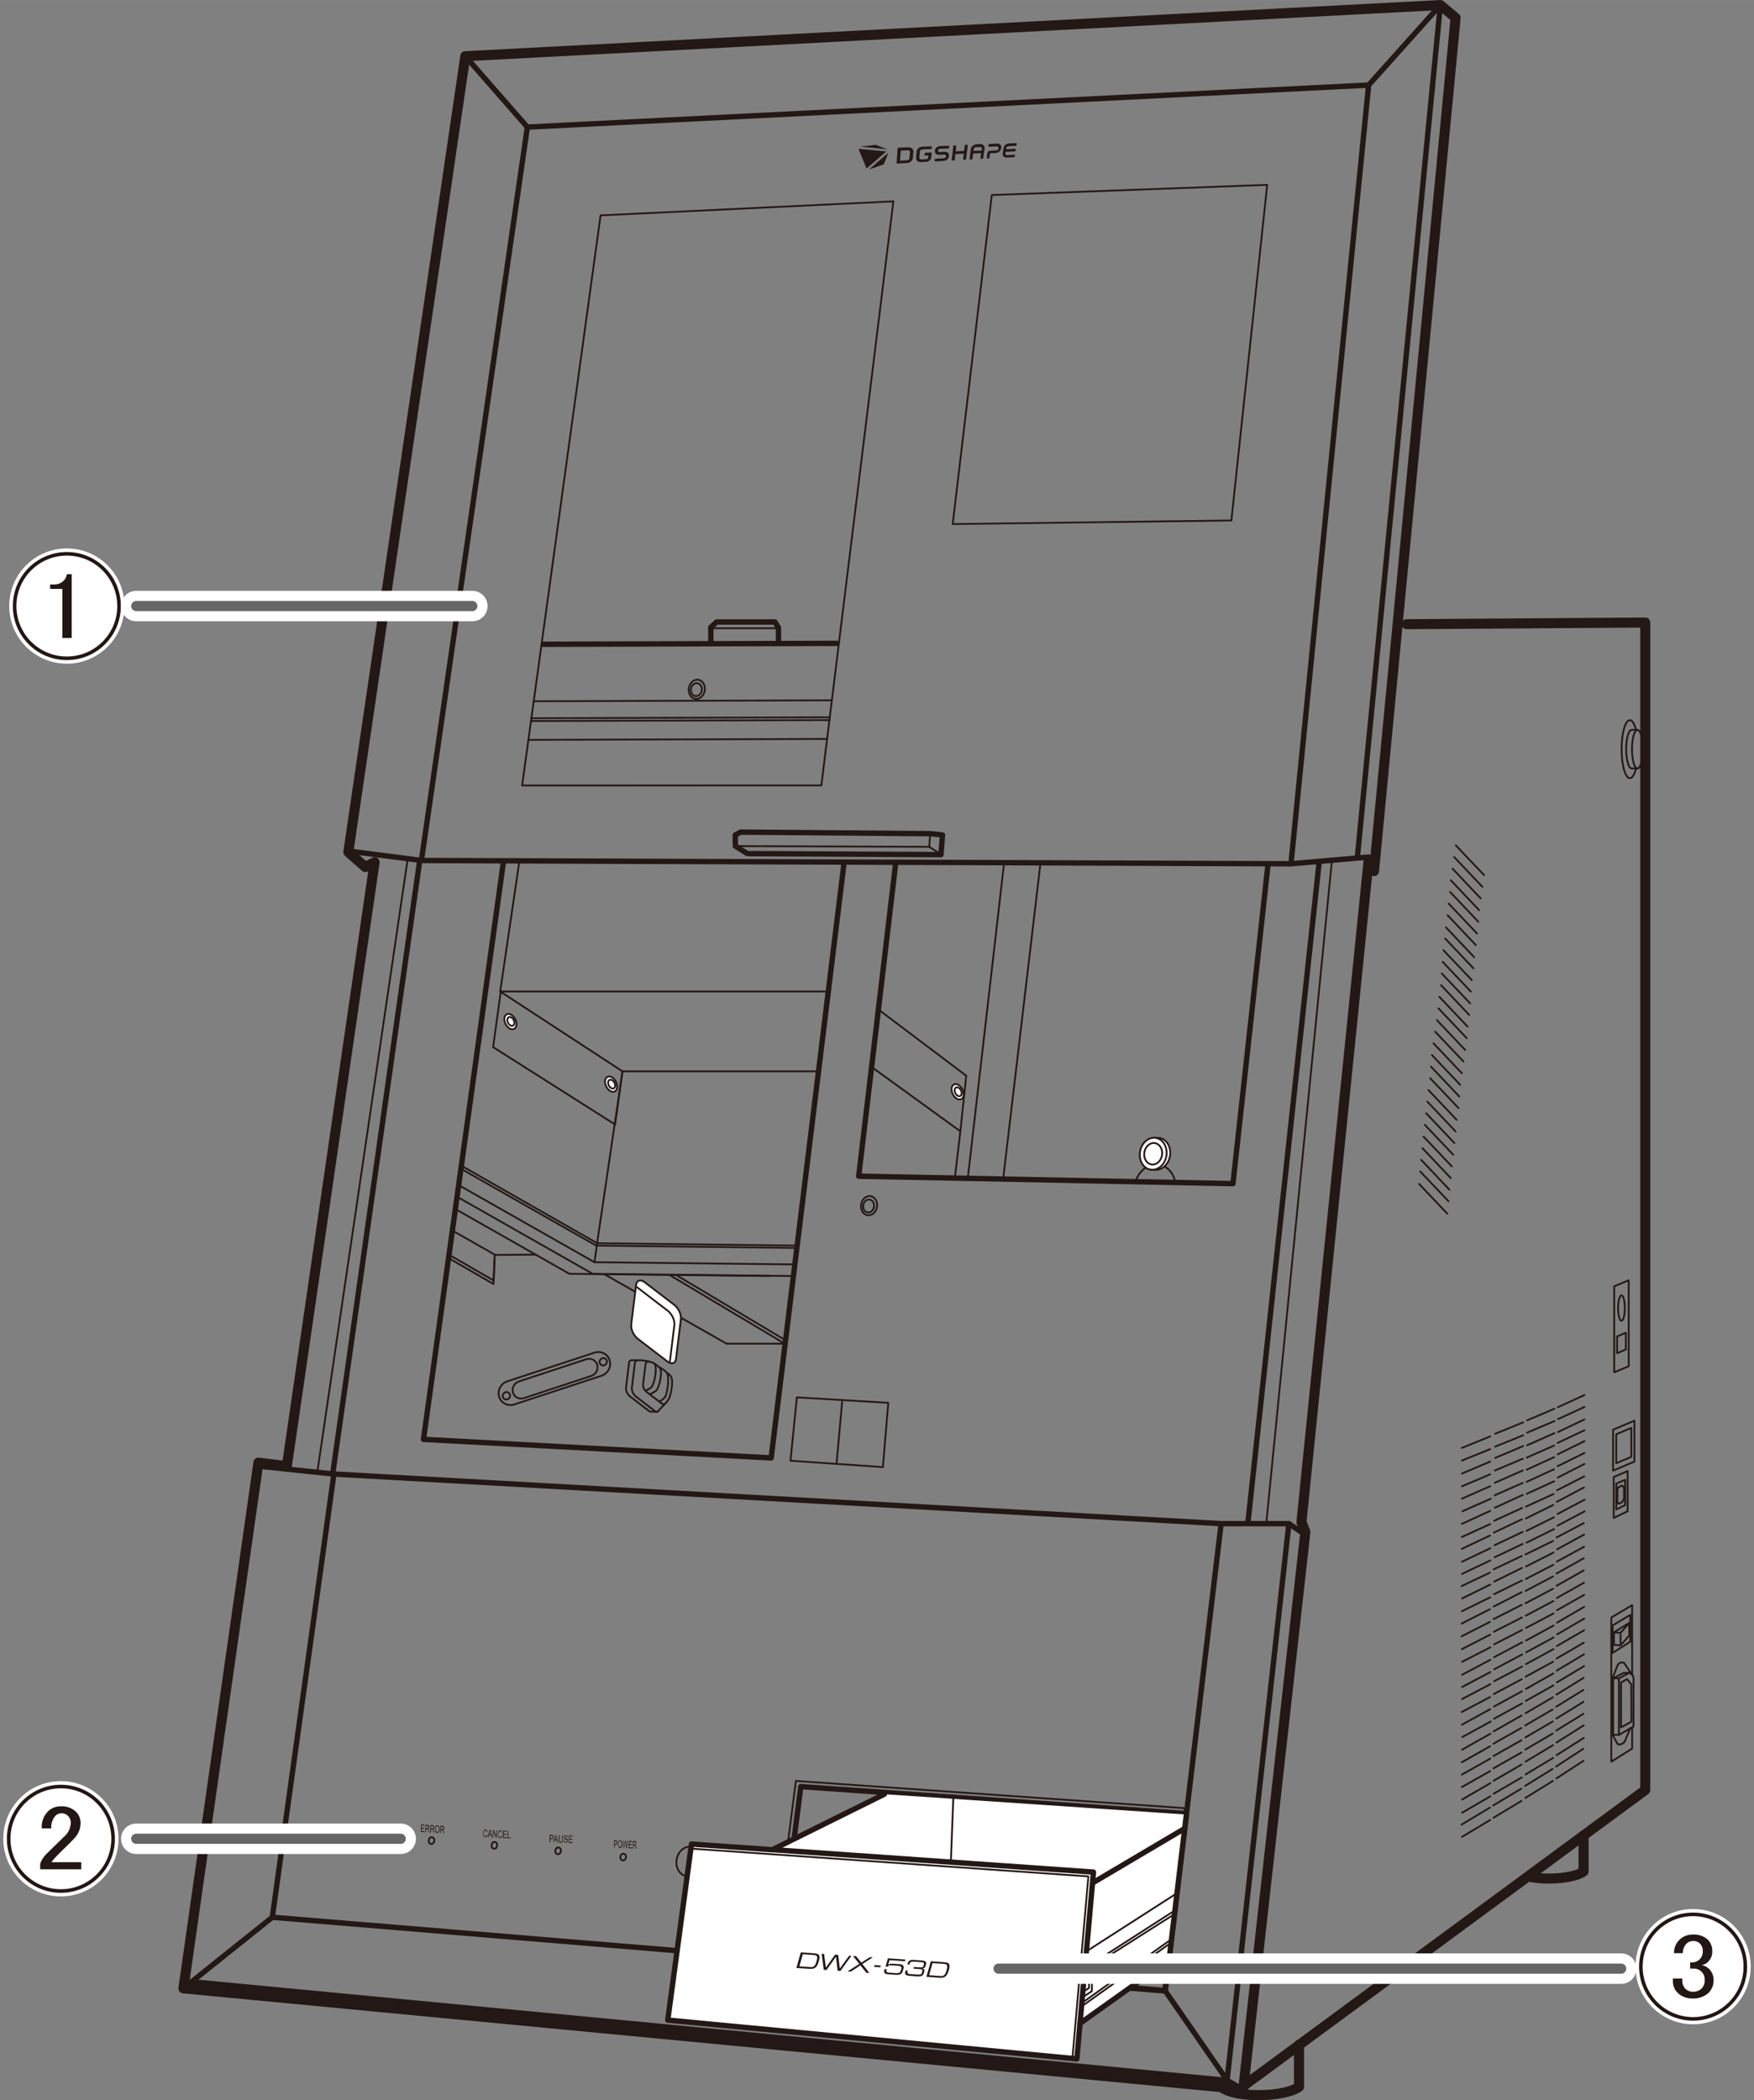 <?xml version="1.0" encoding="UTF-8"?><svg xmlns="http://www.w3.org/2000/svg" width="86.37mm" height="103.38mm" xmlns:xlink="http://www.w3.org/1999/xlink" viewBox="0 0 244.83 293.04"><rect x="0" y="0" width="244.83" height="293.04" fill="#808080" stroke="none"/><defs><style>.cls-1,.cls-2,.cls-3,.cls-4,.cls-5,.cls-6,.cls-7{stroke-linecap:round;}.cls-1,.cls-2,.cls-8,.cls-5,.cls-7{fill:#fff;}.cls-1,.cls-3{stroke-width:.25px;}.cls-1,.cls-3,.cls-4,.cls-5,.cls-6{stroke:#231815;stroke-linejoin:round;}.cls-2{stroke:#666;stroke-width:1.42px;}.cls-9{fill:#231815;}.cls-9,.cls-10,.cls-8,.cls-11{stroke-width:0px;}.cls-12{stroke:#221714;stroke-width:.5px;}.cls-12,.cls-3,.cls-10,.cls-4,.cls-13,.cls-6{fill:none;}.cls-4{stroke-width:1.4px;}.cls-14{clip-path:url(#clippath-1);}.cls-13{stroke-width:1.5px;}.cls-13,.cls-7{stroke:#fff;}.cls-15{clip-path:url(#clippath);}.cls-5,.cls-6{stroke-width:.75px;}.cls-7{stroke-width:4.25px;}.cls-11{fill:#221714;}</style><clipPath id="clippath"><rect class="cls-10" y="248.06" width="17.01" height="17.01"/></clipPath><clipPath id="clippath-1"><rect class="cls-10" x="227.82" y="265.9" width="17.01" height="17.01"/></clipPath></defs><g id="_レイヤー_3"><ellipse class="cls-3" cx="96.15" cy="259.74" rx="2.07" ry="1.72" transform="translate(-175.92 311.6) rotate(-80.48)"/><polygon class="cls-3" points="162.38 277.46 107.95 272.96 111.09 248.49 165.39 252.29 162.38 277.46"/><polyline class="cls-6" points="165.52 253.04 111.78 249.28 108.71 273.23"/><polyline class="cls-6" points="46.61 205.67 38.01 267.51 162.66 277.8 170.45 212.59"/><polyline class="cls-5" points="165.6 253.18 163.18 273.46 150.75 282.32 150.31 287.27 93.21 281.86 96.52 257.3 107.8 258.09 123.44 250.34"/><polyline class="cls-4" points="196.35 87.09 229.65 86.86 229.65 249.76 173.58 291.04"/><polyline class="cls-6" points="36.03 204.56 46.61 205.67 170.45 212.59 179.91 212.59 182.17 214.13"/><line class="cls-6" x1="38.01" y1="267.51" x2="25.6" y2="277.43"/><polyline class="cls-6" points="162.66 277.8 171.28 290.25 173.36 291.49"/><polyline class="cls-6" points="179.91 212.59 171.28 290.25 171.26 290.27 26.75 276.51"/><polyline class="cls-6" points="117.81 120.45 107.64 203.42 59.11 200.83 70.28 120.18"/><polygon class="cls-3" points="114.65 109.58 72.88 109.59 83.83 30.05 124.7 28.09 114.65 109.58"/><polygon class="cls-3" points="171.88 72.62 132.98 73.12 138.44 27.21 176.88 25.79 171.88 72.62"/><polyline class="cls-3" points="96.44 257.93 151.92 261.81 149.7 287.09"/><polyline class="cls-6" points="107.95 258.09 152.63 261.21 150.75 282.32"/><line class="cls-3" x1="135.1" y1="164.29" x2="140.13" y2="120.62"/><line class="cls-3" x1="140.05" y1="164.29" x2="145.19" y2="120.8"/><line class="cls-3" x1="83.35" y1="173.43" x2="86.89" y2="149.48"/><polyline class="cls-3" points="115.56 138.34 69.82 138.34 72.5 120.12"/><polyline class="cls-3" points="69.82 138.34 86.89 149.48 114.25 149.48"/><polyline class="cls-3" points="69.9 138.34 68.83 146.1 85.86 156.9 86.89 149.48"/><path class="cls-3" d="m64.4,162.65l18.95,10.81s.01,0,.02,0l27.82.33"/><path class="cls-3" d="m64.34,163.07l18.87,10.72s.01,0,.02,0l28,.33"/><path class="cls-3" d="m64.06,165.37l18.91,10.74s.01,0,.02,0l27.92.31"/><path class="cls-3" d="m63.82,166.99l18.91,10.74s.01,0,.02,0l27.92.31"/><polyline class="cls-3" points="84.36 177.79 101.42 187.48 109.54 187.48 93.42 177.87"/><line class="cls-3" x1="94.33" y1="177.87" x2="109.71" y2="187.04"/><path class="cls-3" d="m63.56,168.69l15.92,9.04s.01,0,.02,0l27.92.31"/><polyline class="cls-3" points="63.26 171.76 69.14 175.1 74.75 175.05"/><polyline class="cls-3" points="62.8 175.14 68.89 178.66 69.05 175.1"/><polyline class="cls-3" points="62.8 175.64 68.89 179.16 69.05 175.6"/><line class="cls-3" x1="83.35" y1="173.46" x2="82.98" y2="176.11"/><line class="cls-3" x1="203.21" y1="117.95" x2="207.16" y2="122.11"/><line class="cls-3" x1="202.98" y1="119.58" x2="206.92" y2="123.74"/><line class="cls-3" x1="202.75" y1="121.2" x2="206.69" y2="125.36"/><line class="cls-3" x1="202.52" y1="122.83" x2="206.46" y2="126.99"/><line class="cls-3" x1="202.41" y1="124.45" x2="206.35" y2="128.61"/><line class="cls-3" x1="202.22" y1="126.08" x2="206.16" y2="130.24"/><line class="cls-3" x1="202.06" y1="127.7" x2="206" y2="131.86"/><line class="cls-3" x1="201.83" y1="129.39" x2="205.77" y2="133.55"/><line class="cls-3" x1="201.72" y1="130.95" x2="205.67" y2="135.11"/><line class="cls-3" x1="201.48" y1="132.58" x2="205.43" y2="136.74"/><line class="cls-3" x1="201.37" y1="134.2" x2="205.31" y2="138.36"/><line class="cls-3" x1="201.25" y1="135.83" x2="205.2" y2="139.99"/><line class="cls-3" x1="201.14" y1="137.45" x2="205.08" y2="141.61"/><line class="cls-3" x1="200.91" y1="139.08" x2="204.85" y2="143.24"/><line class="cls-3" x1="200.79" y1="140.7" x2="204.74" y2="144.86"/><line class="cls-3" x1="200.56" y1="142.33" x2="204.51" y2="146.49"/><line class="cls-3" x1="200.33" y1="143.95" x2="204.28" y2="148.11"/><line class="cls-3" x1="200.1" y1="145.58" x2="204.05" y2="149.74"/><line class="cls-3" x1="199.87" y1="147.2" x2="203.82" y2="151.36"/><line class="cls-3" x1="199.75" y1="148.83" x2="203.69" y2="152.99"/><line class="cls-3" x1="199.64" y1="150.45" x2="203.59" y2="154.61"/><line class="cls-3" x1="199.38" y1="152.08" x2="203.32" y2="156.24"/><line class="cls-3" x1="199.23" y1="153.7" x2="203.17" y2="157.86"/><line class="cls-3" x1="199.07" y1="155.33" x2="203.01" y2="159.49"/><line class="cls-3" x1="198.89" y1="156.95" x2="202.84" y2="161.11"/><line class="cls-3" x1="198.7" y1="158.58" x2="202.65" y2="162.74"/><line class="cls-3" x1="198.55" y1="160.2" x2="202.49" y2="164.36"/><line class="cls-3" x1="198.37" y1="161.83" x2="202.31" y2="165.99"/><line class="cls-3" x1="198.24" y1="163.45" x2="202.19" y2="167.61"/><line class="cls-3" x1="198.07" y1="165.18" x2="202.02" y2="169.34"/><line class="cls-3" x1="208" y1="200.42" x2="204.06" y2="202.02"/><line class="cls-3" x1="208" y1="202.19" x2="204.06" y2="203.79"/><line class="cls-3" x1="208" y1="203.93" x2="204.06" y2="205.6"/><line class="cls-3" x1="208" y1="205.71" x2="204.06" y2="207.38"/><line class="cls-3" x1="208" y1="207.37" x2="204.05" y2="209.11"/><line class="cls-3" x1="208.08" y1="209.12" x2="204.13" y2="210.86"/><line class="cls-3" x1="208" y1="210.81" x2="204.06" y2="212.62"/><line class="cls-3" x1="208" y1="212.65" x2="204.06" y2="214.45"/><line class="cls-3" x1="207.97" y1="214.25" x2="204.03" y2="216.12"/><line class="cls-3" x1="208.03" y1="216.02" x2="204.08" y2="217.9"/><line class="cls-3" x1="208.03" y1="217.72" x2="204.08" y2="219.6"/><line class="cls-3" x1="207.96" y1="219.43" x2="204.01" y2="221.3"/><line class="cls-3" x1="208.02" y1="221.09" x2="204.08" y2="223.03"/><line class="cls-3" x1="208" y1="222.87" x2="204.06" y2="224.81"/><line class="cls-3" x1="207.96" y1="224.53" x2="204.01" y2="226.54"/><line class="cls-3" x1="207.96" y1="226.3" x2="204.01" y2="228.32"/><line class="cls-3" x1="208" y1="228.08" x2="204.06" y2="230.1"/><line class="cls-3" x1="208.02" y1="229.85" x2="204.08" y2="231.87"/><line class="cls-3" x1="208.02" y1="231.59" x2="204.08" y2="233.68"/><line class="cls-3" x1="208.03" y1="233.3" x2="204.09" y2="235.38"/><line class="cls-3" x1="208.02" y1="234.99" x2="204.08" y2="237.07"/><line class="cls-3" x1="207.97" y1="236.79" x2="204.02" y2="238.88"/><line class="cls-3" x1="208" y1="238.48" x2="204.06" y2="240.64"/><line class="cls-3" x1="208.07" y1="240.2" x2="204.13" y2="242.36"/><line class="cls-3" x1="208.02" y1="241.91" x2="204.08" y2="244.13"/><line class="cls-3" x1="207.98" y1="243.66" x2="204.03" y2="245.89"/><line class="cls-3" x1="208" y1="245.38" x2="204.05" y2="247.61"/><line class="cls-3" x1="207.99" y1="247.12" x2="204.04" y2="249.35"/><line class="cls-3" x1="208.03" y1="248.8" x2="204.08" y2="251.09"/><line class="cls-3" x1="208.03" y1="250.63" x2="204.09" y2="252.92"/><line class="cls-3" x1="207.96" y1="252.21" x2="204.02" y2="254.58"/><line class="cls-3" x1="208" y1="253.94" x2="204.06" y2="256.3"/><line class="cls-3" x1="212.61" y1="198.46" x2="208.7" y2="200.05"/><line class="cls-3" x1="212.61" y1="200.26" x2="208.7" y2="201.84"/><line class="cls-3" x1="212.6" y1="201.77" x2="208.7" y2="203.42"/><line class="cls-3" x1="212.56" y1="203.53" x2="208.66" y2="205.18"/><line class="cls-3" x1="212.55" y1="205.17" x2="208.65" y2="206.89"/><line class="cls-3" x1="212.54" y1="206.91" x2="208.64" y2="208.63"/><line class="cls-3" x1="212.56" y1="208.58" x2="208.66" y2="210.37"/><line class="cls-3" x1="212.47" y1="210.4" x2="208.56" y2="212.19"/><line class="cls-3" x1="212.43" y1="211.98" x2="208.53" y2="213.84"/><line class="cls-3" x1="212.54" y1="213.74" x2="208.63" y2="215.6"/><line class="cls-3" x1="212.54" y1="215.42" x2="208.63" y2="217.28"/><line class="cls-3" x1="212.4" y1="217.11" x2="208.49" y2="218.97"/><line class="cls-3" x1="212.46" y1="218.76" x2="208.56" y2="220.68"/><line class="cls-3" x1="212.44" y1="220.52" x2="208.54" y2="222.44"/><line class="cls-3" x1="212.4" y1="222.16" x2="208.49" y2="224.16"/><line class="cls-3" x1="212.4" y1="223.92" x2="208.49" y2="225.91"/><line class="cls-3" x1="212.44" y1="225.68" x2="208.54" y2="227.67"/><line class="cls-3" x1="212.46" y1="227.43" x2="208.56" y2="229.43"/><line class="cls-3" x1="212.46" y1="229.16" x2="208.56" y2="231.22"/><line class="cls-3" x1="212.47" y1="230.84" x2="208.57" y2="232.91"/><line class="cls-3" x1="212.46" y1="232.52" x2="208.56" y2="234.58"/><line class="cls-3" x1="212.41" y1="234.3" x2="208.5" y2="236.37"/><line class="cls-3" x1="212.44" y1="235.98" x2="208.54" y2="238.11"/><line class="cls-3" x1="212.45" y1="237.68" x2="208.54" y2="239.81"/><line class="cls-3" x1="212.39" y1="239.36" x2="208.49" y2="241.57"/><line class="cls-3" x1="212.35" y1="241.1" x2="208.45" y2="243.3"/><line class="cls-3" x1="212.37" y1="242.81" x2="208.47" y2="245.01"/><line class="cls-3" x1="212.36" y1="244.53" x2="208.46" y2="246.73"/><line class="cls-3" x1="212.4" y1="246.19" x2="208.49" y2="248.46"/><line class="cls-3" x1="212.41" y1="248" x2="208.5" y2="250.27"/><line class="cls-3" x1="212.34" y1="249.57" x2="208.43" y2="251.91"/><line class="cls-3" x1="212.37" y1="251.28" x2="208.47" y2="253.62"/><line class="cls-3" x1="216.97" y1="196.56" x2="213.15" y2="198.18"/><line class="cls-3" x1="216.98" y1="198.28" x2="213.15" y2="199.9"/><line class="cls-3" x1="216.97" y1="199.97" x2="213.15" y2="201.66"/><line class="cls-3" x1="216.93" y1="201.69" x2="213.1" y2="203.38"/><line class="cls-3" x1="216.93" y1="203.31" x2="213.1" y2="205.06"/><line class="cls-3" x1="216.91" y1="205" x2="213.09" y2="206.76"/><line class="cls-3" x1="216.93" y1="206.68" x2="213.1" y2="208.43"/><line class="cls-3" x1="216.84" y1="208.46" x2="213.01" y2="210.21"/><line class="cls-3" x1="216.81" y1="209.98" x2="212.98" y2="211.87"/><line class="cls-3" x1="216.91" y1="211.7" x2="213.08" y2="213.59"/><line class="cls-3" x1="216.91" y1="213.35" x2="213.08" y2="215.24"/><line class="cls-3" x1="216.77" y1="215.01" x2="212.94" y2="216.89"/><line class="cls-3" x1="216.84" y1="216.62" x2="213.01" y2="218.57"/><line class="cls-3" x1="216.81" y1="218.34" x2="212.99" y2="220.3"/><line class="cls-3" x1="216.77" y1="219.96" x2="212.94" y2="221.98"/><line class="cls-3" x1="216.77" y1="221.68" x2="212.94" y2="223.7"/><line class="cls-3" x1="216.81" y1="223.4" x2="212.99" y2="225.42"/><line class="cls-3" x1="216.84" y1="225.12" x2="213.01" y2="227.14"/><line class="cls-3" x1="216.84" y1="226.81" x2="213.01" y2="228.9"/><line class="cls-3" x1="216.85" y1="228.47" x2="213.02" y2="230.55"/><line class="cls-3" x1="216.83" y1="230.1" x2="213.01" y2="232.19"/><line class="cls-3" x1="216.78" y1="231.86" x2="212.95" y2="233.95"/><line class="cls-3" x1="216.81" y1="233.5" x2="212.99" y2="235.65"/><line class="cls-3" x1="216.82" y1="235.16" x2="212.99" y2="237.32"/><line class="cls-3" x1="216.76" y1="236.82" x2="212.94" y2="239.04"/><line class="cls-3" x1="216.72" y1="238.52" x2="212.9" y2="240.75"/><line class="cls-3" x1="216.74" y1="240.19" x2="212.92" y2="242.42"/><line class="cls-3" x1="216.73" y1="241.88" x2="212.91" y2="244.11"/><line class="cls-3" x1="216.77" y1="243.5" x2="212.94" y2="245.8"/><line class="cls-3" x1="216.78" y1="245.28" x2="212.95" y2="247.58"/><line class="cls-3" x1="216.71" y1="246.82" x2="212.88" y2="249.18"/><line class="cls-3" x1="216.75" y1="248.49" x2="212.92" y2="250.86"/><line class="cls-3" x1="221.16" y1="194.65" x2="217.46" y2="196.34"/><line class="cls-3" x1="221.16" y1="196.31" x2="217.48" y2="198"/><line class="cls-3" x1="221.16" y1="198.05" x2="217.48" y2="199.8"/><line class="cls-3" x1="221.16" y1="199.56" x2="217.42" y2="201.33"/><line class="cls-3" x1="221.16" y1="201.08" x2="217.43" y2="202.92"/><line class="cls-3" x1="221.16" y1="202.73" x2="217.43" y2="204.57"/><line class="cls-3" x1="221.16" y1="204.26" x2="217.43" y2="206.16"/><line class="cls-3" x1="221.13" y1="206" x2="217.34" y2="207.93"/><line class="cls-3" x1="221.1" y1="207.54" x2="217.31" y2="209.54"/><line class="cls-3" x1="221.19" y1="209.24" x2="217.41" y2="211.24"/><line class="cls-3" x1="221.19" y1="210.87" x2="217.41" y2="212.87"/><line class="cls-3" x1="221.06" y1="212.52" x2="217.27" y2="214.52"/><line class="cls-3" x1="221.12" y1="214.11" x2="217.34" y2="216.18"/><line class="cls-3" x1="221.1" y1="215.82" x2="217.31" y2="217.88"/><line class="cls-3" x1="221.06" y1="217.42" x2="217.27" y2="219.55"/><line class="cls-3" x1="221.06" y1="219.12" x2="217.27" y2="221.26"/><line class="cls-3" x1="221.1" y1="220.83" x2="217.31" y2="222.96"/><line class="cls-3" x1="221.12" y1="222.53" x2="217.34" y2="224.66"/><line class="cls-3" x1="221.12" y1="224.2" x2="217.34" y2="226.4"/><line class="cls-3" x1="221.13" y1="225.84" x2="217.35" y2="228.04"/><line class="cls-3" x1="221.12" y1="227.46" x2="217.33" y2="229.66"/><line class="cls-3" x1="221.07" y1="229.2" x2="217.28" y2="231.4"/><line class="cls-3" x1="221.1" y1="230.82" x2="217.31" y2="233.09"/><line class="cls-3" x1="221.11" y1="232.47" x2="217.32" y2="234.74"/><line class="cls-3" x1="221.05" y1="234.11" x2="217.26" y2="236.44"/><line class="cls-3" x1="221.01" y1="235.8" x2="217.23" y2="238.13"/><line class="cls-3" x1="221.03" y1="237.45" x2="217.24" y2="239.79"/><line class="cls-3" x1="221.02" y1="239.12" x2="217.23" y2="241.46"/><line class="cls-3" x1="221.06" y1="240.73" x2="217.27" y2="243.13"/><line class="cls-3" x1="221.07" y1="242.49" x2="217.28" y2="244.89"/><line class="cls-3" x1="221" y1="244.01" x2="217.21" y2="246.48"/><line class="cls-3" x1="221.04" y1="245.67" x2="217.25" y2="248.14"/><polygon class="cls-3" points="227.34 190.63 225.32 191.47 225.32 179.47 227.34 178.63 227.34 190.63"/><polygon class="cls-3" points="228.14 203.93 225.16 205.19 225.16 199.48 228.14 198.23 228.14 203.93"/><polygon class="cls-3" points="227.7 203.27 225.6 204.16 225.6 200.12 227.7 199.23 227.7 203.27"/><polygon class="cls-3" points="226.94 188.29 225.72 188.81 225.72 186.47 226.94 185.96 226.94 188.29"/><polygon class="cls-3" points="227.19 210.86 225.25 211.79 225.25 206.09 227.19 205.25 227.19 210.86"/><polygon class="cls-3" points="226.84 210.01 225.61 210.61 225.61 207 226.84 206.47 226.84 210.01"/><polygon class="cls-3" points="226.44 209.57 225.94 209.82 225.76 209.61 225.76 207.83 225.91 207.5 226.43 207.28 226.69 207.54 226.69 209.07 226.44 209.57"/><polygon class="cls-3" points="227.56 229.06 225.1 230.62 225.1 226.79 227.56 225.32 227.56 229.06"/><line class="cls-3" x1="226.21" y1="229.35" x2="226.21" y2="228.03"/><path class="cls-3" d="m227.56,241.15l-.77,1.83c-.22.39-.8.51-1.02.34l-.66-1.22v-8.03l.66-1.68c.19-.41.61-.51.93-.37l.86,1.29v.15"/><polyline class="cls-3" points="227.82 241.11 227.82 243.98 224.91 245.8 224.91 225.69 227.82 223.96 227.82 233.7"/><polygon class="cls-3" points="227.71 240.23 226.27 241.02 226.27 234.75 227.1 234.28 227.7 235 227.71 240.23"/><polyline class="cls-3" points="225.98 242.06 225.17 242.06 225.17 234.17 226.64 233.41 227.4 233.41"/><path class="cls-3" d="m228.01,240.89l-2.03,1.18v-7.9l1.42-.75c.24,0,.61.44.61.67v6.81Z"/><line class="cls-3" x1="225.17" y1="234.17" x2="225.98" y2="234.17"/><polyline class="cls-3" points="227.42 226.44 226.21 227.82 225.37 227.78"/><polygon class="cls-3" points="227.42 228.19 226.21 229.57 225.28 229.51 225.28 227.75 227.42 226.44 227.42 228.16 227.42 228.19"/><path class="cls-4" d="m221.04,256.1v5.03c-1.34.96-5.24,1.27-7.68.69"/><path class="cls-4" d="m181.32,285.3v5.88c-1.99,1.43-8.82,1.63-10.83.03"/><ellipse class="cls-3" cx="86.99" cy="259.12" rx=".47" ry=".39" transform="translate(-182.95 302.05) rotate(-80.48)"/><ellipse class="cls-3" cx="77.91" cy="258.25" rx=".47" ry=".39" transform="translate(-189.68 292.37) rotate(-80.48)"/><ellipse class="cls-3" cx="69.01" cy="257.48" rx=".47" ry=".39" transform="translate(-196.34 282.95) rotate(-80.48)"/><ellipse class="cls-3" cx="60.23" cy="256.82" rx=".47" ry=".39" transform="translate(-203.01 273.74) rotate(-80.48)"/><polygon class="cls-4" points="36.07 204.08 25.6 277.43 173.53 291.51 182.21 213.72 181.66 212.38 191.04 120.03 191.79 121.54 203.18 2.48 201.05 .7 64.95 7.84 48.62 118.89 50.99 120.97 52.29 120.3 40.04 204.56 36.07 204.08"/><polyline class="cls-6" points="58.88 119.67 73.61 17.73 191.04 11.87 180.2 120.52"/><line class="cls-6" x1="73.61" y1="17.73" x2="64.95" y2="7.84"/><line class="cls-6" x1="191.04" y1="11.87" x2="201.05" y2=".7"/><line class="cls-6" x1="201.05" y1=".7" x2="189.47" y2="119.58"/><polygon class="cls-6" points="131.56 116.5 131.34 119.24 104.32 119.1 102.64 118.05 102.63 116.5 103.38 116.1 129.83 116.32 131.56 116.5"/><polyline class="cls-3" points="129.83 116.32 129.71 118.15 102.64 118.05"/><line class="cls-3" x1="129.71" y1="118.15" x2="131.35" y2="119.21"/><path class="cls-3" d="m228.36,107.23c-.21.83-.52,1.35-.86,1.35-.63,0-1.15-1.81-1.15-4.05s.51-4.05,1.15-4.05c.33,0,.63.49.84,1.29"/><path class="cls-3" d="m228.56,107.23c-.42,0-.76-1.21-.76-2.69s.34-2.69.76-2.69"/><path class="cls-3" d="m228.56,101.84c.42,0,.76,1.21.76,2.69s-.34,2.69-.76,2.69h-.81c-.42,0-.76-1.21-.76-2.69s.34-2.69.76-2.69h.81Z"/><ellipse class="cls-3" cx="226.33" cy="182.51" rx=".47" ry="1.77"/><polyline class="cls-6" points="176.99 120.64 172.1 165.15 119.86 164.11 125.04 120.31"/><line class="cls-3" x1="56.88" y1="120.02" x2="44.29" y2="205.43"/><line class="cls-6" x1="58.58" y1="120.12" x2="46.47" y2="205.43"/><line class="cls-3" x1="185.89" y1="120.31" x2="176.79" y2="212.19"/><line class="cls-6" x1="184.11" y1="120.52" x2="174.2" y2="212.38"/><polyline class="cls-6" points="191.04 119.58 180.2 120.52 58.88 120.06 49.26 118.82"/><polygon class="cls-3" points="134.05 157.85 121.8 148.97 122.61 140.85 134.87 150.09 134.05 157.85"/><line class="cls-3" x1="134.05" y1="157.85" x2="133.29" y2="164.29"/><path class="cls-1" d="m93.14,189.95l-4.1-3.14c-.6-.46-1.01-1.35-.93-2.01l.68-5.53c.08-.65.63-.81,1.22-.35l4.1,3.14c.6.46,1.01,1.35.93,2.01l-.68,5.53c-.08.65-.63.81-1.22.35Z"/><path class="cls-3" d="m91.79,196.98c-.13.02-.29-.03-.46-.16l-2.55-1.95c-.37-.28-.63-.84-.58-1.25l.42-3.44c.03-.23.15-.36.31-.38"/><path class="cls-3" d="m92.76,195.88c-.12.07-.29.04-.46-.1l-2.07-1.59c-.3-.23-.51-.68-.47-1.01l.34-2.79c.03-.25.23-.49.43-.43"/><path class="cls-3" d="m92.77,195.92l-.99,1.05h-.88c-.12,0-.25-.05-.39-.16l-2.55-1.95c-.37-.28-.63-.84-.58-1.25l.42-3.44c.03-.25.17-.39.36-.38h.77c.58,0,.98.01,1.3.12"/><path class="cls-3" d="m88.81,179.56c.09.04.19.1.29.18l4.1,3.14c.6.46,1.01,1.35.93,2.01l-.64,5.2"/><path class="cls-3" d="m90.15,189.9s1.07.14,1.24.41c.39.65-.08,2.87-.47,3.25-.2.2-.74.45-.74.45"/><path class="cls-3" d="m91.23,190.18s.73.45.9.73c.39.65-.14,2.72-.53,3.11-.2.2-.89.51-.89.51"/><path class="cls-3" d="m92.14,190.81s.79.48.95.75c.39.65.05,2.81-.21,3.29-.13.25-.75.67-.75.67"/><path class="cls-3" d="m93.09,191.56s.41.22.57.49c.39.65-.04,2.74-.33,3.2-.17.26-.55.67-.55.67"/><path class="cls-3" d="m81.84,189.65l-9.41,3.1c-.65.21-1.02.91-.83,1.55h0c.19.64.87.99,1.52.78l9.41-3.1c.65-.21,1.02-.91.83-1.55h0c-.19-.64-.87-.99-1.52-.78Z"/><path class="cls-3" d="m82.99,188.73l-12.17,4c-.9.3-1.42,1.26-1.15,2.15h0c.26.89,1.21,1.37,2.11,1.08l12.17-4c.9-.3,1.42-1.26,1.15-2.15h0c-.26-.89-1.21-1.37-2.11-1.08Z"/><ellipse class="cls-3" cx="70.68" cy="194.75" rx=".52" ry=".5" transform="translate(-117.76 108.66) rotate(-45.5)"/><ellipse class="cls-3" cx="84.2" cy="190.01" rx=".52" ry=".5" transform="translate(-110.34 116.88) rotate(-45.5)"/><line class="cls-3" x1="74.5" y1="97.84" x2="116.1" y2="97.71"/><line class="cls-6" x1="75.84" y1="89.89" x2="116.8" y2="89.76"/><line class="cls-3" x1="74.21" y1="100.21" x2="115.81" y2="100.08"/><line class="cls-3" x1="74.21" y1="100.6" x2="115.81" y2="100.47"/><line class="cls-3" x1="73.78" y1="103.23" x2="115.38" y2="103.1"/><polyline class="cls-6" points="99.22 89.76 99.22 87.52 100.03 86.78 108.17 86.78 108.66 87.58 108.66 89.51"/><line class="cls-3" x1="99.47" y1="87.65" x2="108.51" y2="87.65"/><ellipse class="cls-3" cx="97.27" cy="96.17" rx="1.35" ry="1.12" transform="translate(-13.67 176.2) rotate(-80.48)"/><ellipse class="cls-3" cx="97.21" cy="96.22" rx=".91" ry=".76" transform="translate(-13.77 176.18) rotate(-80.48)"/><ellipse class="cls-3" cx="121.3" cy="168.22" rx="1.35" ry="1.12" transform="translate(-64.66 260.03) rotate(-80.48)"/><ellipse class="cls-3" cx="121.24" cy="168.27" rx=".91" ry=".76" transform="translate(-64.76 260.01) rotate(-80.48)"/><path class="cls-3" d="m158.49,164.88c.5-1.58,1.89-2.62,3.3-2.38,1.13.19,1.98,1.14,2.25,2.37"/><path class="cls-1" d="m160.6,163.2c-1.02-.17-1.67-1.3-1.47-2.52.19-1.14,1.07-1.96,2.01-1.93l.7.02c1.02.17,1.67,1.3,1.47,2.52-.19,1.13-1.06,1.95-1.99,1.93l-.71-.02Z"/><path class="cls-1" d="m161.14,158.75c.07,0,.14,0,.2.02,1.02.17,1.67,1.3,1.47,2.52s-1.2,2.08-2.21,1.9"/><ellipse class="cls-1" cx="160.97" cy="160.98" rx="1.51" ry="1.25" transform="translate(-24.42 293.11) rotate(-80.48)"/><ellipse class="cls-1" cx="71.24" cy="142.55" rx=".75" ry="1.14" transform="translate(-56.88 47.78) rotate(-26.96)"/><ellipse class="cls-1" cx="71.3" cy="142.52" rx=".44" ry=".66" transform="translate(-56.86 47.81) rotate(-26.96)"/><ellipse class="cls-1" cx="85.3" cy="151.27" rx=".75" ry="1.14" transform="translate(-59.31 55.11) rotate(-26.96)"/><ellipse class="cls-1" cx="85.37" cy="151.27" rx=".44" ry=".66" transform="translate(-59.3 55.14) rotate(-26.96)"/><ellipse class="cls-1" cx="133.67" cy="152.34" rx=".75" ry="1.14" transform="translate(-54.54 77.15) rotate(-26.96)"/><ellipse class="cls-1" cx="133.74" cy="152.34" rx=".44" ry=".66" transform="translate(-54.53 77.18) rotate(-26.96)"/><polygon class="cls-3" points="123.24 204.7 110.34 203.81 111.23 194.97 123.99 195.73 123.24 204.7"/><line class="cls-3" x1="117.55" y1="195.59" x2="116.78" y2="204.08"/><line class="cls-3" x1="163.5" y1="270.58" x2="151.07" y2="279.44"/><line class="cls-3" x1="163.41" y1="271.09" x2="150.98" y2="279.95"/><line class="cls-3" x1="164.03" y1="267.01" x2="151.43" y2="275.01"/><line class="cls-3" x1="164.24" y1="266.4" x2="151.64" y2="274.49"/><line class="cls-3" x1="164.24" y1="264.18" x2="151.64" y2="272.27"/><line class="cls-6" x1="152.63" y1="262.65" x2="165.37" y2="255.12"/><line class="cls-3" x1="133.07" y1="250.77" x2="132.73" y2="259.67"/><path class="cls-3" d="m151.34,275.7c.11-.02,1.07-.68,1.07-.68v2.79l-1.16.78"/><polyline class="cls-3" points="151.43 276.23 152.01 275.88 152.01 277.38 151.36 277.8"/><ellipse class="cls-3" cx="153.79" cy="275.64" rx=".65" ry=".32" transform="translate(-156.6 332.99) rotate(-71.31)"/><ellipse class="cls-3" cx="155.19" cy="274.66" rx=".65" ry=".32" transform="translate(-154.72 333.66) rotate(-71.31)"/><polygon class="cls-9" points="116.56 272.73 117 272.76 117.22 274.67 118.53 272.87 118.84 272.89 117.31 275 116.92 274.97 116.69 273.01 115.37 274.87 114.98 274.84 114.69 272.61 115.03 272.63 115.28 274.53 116.56 272.73"/><path class="cls-9" d="m111.78,272.41l1.84.13c.76.05.91.29.66,1.15-.23.8-.52,1.07-1.29,1.02l-1.83-.13.62-2.17Zm2.22,1.15c.18-.63,0-.75-.37-.78l-1.57-.11-.48,1.69,1.52.1c.37.03.65-.03.84-.69l.06-.22Z"/><polygon class="cls-9" points="121.83 273.1 121.43 273.07 120.22 273.84 119.5 272.94 119.06 272.91 119.95 274.02 118.3 275.07 118.75 275.1 120.1 274.22 120.92 275.25 121.35 275.28 120.37 274.04 121.83 273.1"/><path class="cls-9" d="m122.07,274.19l.88.06-.07.24-.88-.06.07-.24Z"/><path class="cls-9" d="m123.94,273.24l2.45.17-.07.24-2.16-.15-.19.68h0c.16-.18.3-.21.75-.18l.76.05c.52.04.76.19.62.67l-.08.26c-.11.39-.26.61-1.03.56l-1.01-.07c-.54-.04-.65-.24-.52-.69v-.04s.3.02.3.02c-.08.28-.09.45.34.48l.87.06c.61.04.69-.06.8-.46l.03-.1c.09-.32-.03-.43-.49-.46l-.88-.06c-.25-.02-.41,0-.54.19l-.28-.02.33-1.16Z"/><path class="cls-9" d="m127.56,274.45l.87.06c.4.03.44-.07.51-.33.09-.33.03-.38-.44-.41l-.88-.06c-.41-.03-.57.04-.63.24l-.04.16-.29-.02.04-.15c.1-.35.34-.51.79-.48l1.13.08c.62.04.73.22.62.61-.11.4-.18.45-.5.5h0c.27.06.36.14.25.53-.11.4-.21.63-1,.58l-.96-.07c-.62-.04-.77-.21-.65-.62l.04-.14.29.02c-.1.34-.09.46.35.49l.88.06c.59.04.67.04.77-.35.1-.35,0-.38-.26-.4l-.95-.07.07-.24Z"/><path class="cls-9" d="m129.93,273.65l1.84.13c.76.05.91.29.66,1.15-.23.8-.52,1.07-1.29,1.02l-1.83-.13.62-2.17Zm2.22,1.15c.18-.63,0-.75-.37-.78l-1.61-.11-.48,1.69,1.56.11c.37.03.65-.03.84-.69l.06-.22Z"/><path class="cls-9" d="m125.31,20.61s-.01,0-.01.01l-.15,2.19s0,.01.01.01l1.46-.08c.41-.02.77-.33.8-.68l.07-.89c.03-.36-.28-.64-.7-.62l-1.48.06Zm1.33,1.75l-1.01.05s0,0,0,0l.1-1.41s0,0,0,0l1.01-.04c.17,0,.29.1.28.25l-.07.89c-.01.14-.16.26-.32.27Z"/><path class="cls-9" d="m130.05,21.28l-.96.04s-.01,0-.01.01l-.03.36s0,.01.01.01l.53-.03s.01,0,.01.01l-.03.27c-.01.13-.12.25-.24.25l-.74.04c-.16,0-.28-.1-.27-.24l.08-.89c.01-.14.15-.26.32-.27l1.31-.05s.01,0,.01-.01l.03-.36s0-.01-.01-.01l-1.31.05c-.41.02-.77.32-.8.67l-.08.89c-.03.35.28.62.68.59l.74-.04h0c.36-.02.67-.31.7-.65l.06-.65s0-.01-.01-.01Z"/><path class="cls-9" d="m131.56,21.2h-.02c-.07,0-.41.02-.41.02-.12,0-.21-.07-.2-.23.01-.14.13-.22.24-.23l1.28-.05s.01,0,.01-.01l.04-.36s0-.01-.01-.01l-1.28.05c-.36.01-.69.29-.72.64s.24.6.59.58l.41-.02h.02c.06,0,.31-.02.31-.02.13,0,.23.08.22.2v.09c-.02.12-.14.22-.27.23l-1.26.07s-.01,0-.01.01l-.04.36s0,.01.01,0l1.26-.07c.36-.02.69-.3.72-.62v-.09c.05-.32-.22-.58-.59-.56h-.31Z"/><path class="cls-9" d="m138.01,20.11s-.01,0-.01.01l-.05.35s0,0,0,0l1.21-.05c.18,0,.24.14.22.28-.02.14-.13.29-.3.29l-.89.04c-.18,0-.34.15-.36.32l-.11.76s0,0,0,0l.36-.02s.01,0,.01-.01l.09-.64s.03-.06.07-.06l.77-.04c.35-.02.67-.29.73-.68s-.19-.63-.54-.62l-1.21.05Z"/><path class="cls-9" d="m134.67,20.25l-.1.8s0,.01-.01.01l-1.15.05s-.01,0-.01,0l.09-.81s0-.01-.01-.01l-.4.02s-.01,0-.01.01l-.23,2.07s0,.01.01,0l.4-.02s.01,0,.01-.01l.1-.86s0-.01.01-.01l1.15-.06s.01,0,.01,0l-.1.85s0,0,.01,0l.39-.02s.01,0,.01-.01l.25-2.04s0-.01-.01-.01l-.39.02s-.01,0-.01.01Z"/><path class="cls-9" d="m136.28,20.15c-.38.01-.72.31-.77.66l-.18,1.44s0,0,0,0l.39-.02s.01,0,.01-.01l.1-.8s0-.01.01-.01l1.11-.05s.01,0,0,0l-.11.79s0,0,0,0l.38-.02s.01,0,.01-.01l.2-1.42c.05-.34-.21-.61-.59-.6l-.59.02Zm-.39.88l.03-.24c.02-.14.16-.26.31-.26l.59-.02c.15,0,.25.1.24.24l-.03.24s0,.01-.01.01l-1.11.05s-.01,0,0,0Z"/><path class="cls-9" d="m141.87,20.32s.01,0,.01-.01l.05-.34s0,0,0,0l-1.12.04c-.35.01-.67.3-.72.63l-.12.78c-.05.33.19.58.53.56l1.11-.06s.01,0,.01-.01l.05-.33s0,0,0,0l-1.12.06c-.14,0-.23-.09-.21-.23l.03-.22s0-.01.01-.01l1.35-.07s.01,0,.01-.01l.05-.34s0,0,0,0l-1.35.06s0,0,0,0l.03-.18c.02-.13.15-.25.29-.25l1.12-.05Z"/><path class="cls-9" d="m119.83,20.76l1.12,2.74s.01,0,.02,0l2.73-2.36s0-.01,0-.01l-3.85-.37s-.01,0-.01.01Z"/><path class="cls-9" d="m122.23,20.21l-2.19.24s-.01,0,0,0l3.84.38s.01,0,0,0l-1.64-.62s-.01,0-.02,0Z"/><path class="cls-9" d="m123.37,22.91l.64-1.6s0-.02-.01,0l-2.69,2.33s0,.02,0,.01l2.04-.72s0,0,.01,0Z"/><path class="cls-9" d="m85.71,257.8l.02-1.04h.23s.07.02.09.03c.03,0,.06.03.08.05.02.02.04.06.05.1.01.04.02.09.02.14,0,.09-.02.16-.05.22-.03.06-.1.09-.18.08h-.16s0,.41,0,.41h-.08Zm.09-.54h.16c.05.01.09,0,.11-.04.02-.03.03-.08.04-.14,0-.04,0-.08-.02-.11-.01-.03-.03-.05-.05-.06-.01,0-.04-.01-.08-.01h-.16s0,.36,0,.36Z"/><path class="cls-9" d="m86.27,257.32c0-.17.03-.31.09-.4.06-.09.13-.14.22-.14.06,0,.11.03.15.08.04.05.08.11.1.2.02.08.03.18.03.28s-.02.2-.04.28c-.03.08-.06.14-.11.18-.05.04-.1.06-.15.06-.06,0-.11-.03-.15-.08-.04-.05-.08-.12-.1-.2-.02-.08-.03-.17-.03-.26Zm.08,0c0,.12.02.22.05.3.04.07.09.11.15.11s.11-.03.15-.1c.04-.07.06-.17.06-.31,0-.08,0-.16-.02-.22s-.04-.11-.07-.15-.07-.06-.11-.06c-.06,0-.11.03-.15.09-.04.06-.07.17-.07.33Z"/><path class="cls-9" d="m87.06,257.86l-.15-1.04h.08s.08.69.08.69c0,.07.02.14.02.21.02-.11.03-.17.03-.19l.13-.69h.1s.08.53.08.53c.02.13.03.25.04.37,0-.07.02-.14.03-.22l.11-.66h.08s-.19,1.03-.19,1.03h-.08s-.12-.8-.12-.8c0-.07-.02-.11-.02-.12,0,.05-.01.09-.02.12l-.14.78h-.08Z"/><path class="cls-9" d="m87.77,257.89l.02-1.04.45.02v.12s-.37-.02-.37-.02v.32s.34.02.34.02v.12s-.34-.02-.34-.02v.35s.37.02.37.02v.12s-.46-.02-.46-.02Z"/><path class="cls-9" d="m88.34,257.92l.02-1.04h.27c.05.02.1.03.12.05.03.02.05.05.07.1.02.05.02.1.02.16,0,.07-.02.13-.05.18-.03.05-.07.08-.13.09.02.02.04.04.05.05.02.04.05.08.07.14l.1.29h-.1s-.08-.22-.08-.22c-.02-.06-.04-.11-.06-.15-.01-.03-.03-.06-.04-.07-.01-.01-.02-.02-.04-.03,0,0-.02,0-.05,0h-.09s0,.46,0,.46h-.08Zm.09-.57h.18s.07,0,.09,0c.02-.01.04-.03.05-.06.01-.03.02-.06.02-.09,0-.05,0-.09-.03-.12-.02-.03-.05-.05-.1-.05h-.2s0,.33,0,.33Z"/><path class="cls-9" d="m76.71,257.03l.02-1.04h.27s.08.02.11.03c.04.01.06.03.09.05.02.02.04.06.06.1.01.04.02.09.02.14,0,.09-.02.16-.06.22s-.11.09-.21.08h-.19s0,.41,0,.41h-.1Zm.11-.54h.19c.06.01.11,0,.13-.03s.04-.08.04-.14c0-.04,0-.08-.02-.11-.01-.03-.03-.05-.06-.06-.02,0-.05-.01-.09-.01h-.18s0,.36,0,.36Z"/><path class="cls-9" d="m77.23,257.06l.3-1.02h.1s.27,1.05.27,1.05h-.11s-.08-.32-.08-.32h-.3s-.09.3-.09.3h-.1Zm.22-.42h.25s-.07-.28-.07-.28c-.02-.09-.04-.16-.05-.22-.01.07-.03.13-.04.2l-.09.3Z"/><path class="cls-9" d="m78.48,256.08h.1s-.01.6-.01.6c0,.1-.01.19-.03.25s-.05.11-.09.15c-.04.04-.1.05-.17.05-.07,0-.12-.02-.17-.06-.04-.04-.07-.09-.09-.15-.02-.06-.02-.15-.02-.26v-.6s.11,0,.11,0v.6c-.02.09-.01.16,0,.2.01.04.03.08.06.1.03.02.06.04.1.04.07,0,.12-.02.15-.06.03-.04.05-.13.05-.26v-.6Z"/><path class="cls-9" d="m78.69,256.79h.09s.01.09.03.12.04.06.07.08c.03.02.07.03.11.04.04,0,.07,0,.1-.02.03-.01.05-.03.06-.06s.02-.06.02-.09c0-.03,0-.06-.02-.09-.01-.02-.03-.05-.06-.06-.02-.01-.06-.03-.13-.06-.07-.03-.11-.05-.14-.07-.03-.03-.06-.06-.07-.1-.02-.04-.02-.08-.02-.13,0-.05.01-.1.03-.15.02-.04.05-.08.09-.1.04-.02.08-.03.13-.03.05,0,.1.02.14.04.04.03.07.06.09.11.02.05.03.1.03.16h-.09c0-.06-.02-.11-.05-.15-.03-.03-.07-.05-.12-.06-.06,0-.1.01-.13.04-.03.03-.04.07-.04.11,0,.04,0,.07.03.09.02.02.07.05.14.08.08.03.13.05.16.07.04.03.07.07.09.11s.03.09.03.15c0,.06-.01.11-.04.15-.02.05-.06.08-.1.11-.04.03-.09.04-.14.03-.07,0-.12-.02-.16-.05-.04-.03-.08-.07-.1-.13-.02-.06-.04-.12-.04-.19Z"/><path class="cls-9" d="m79.39,257.15l.02-1.04.52.02v.12s-.43-.02-.43-.02v.32s.39.02.39.02v.12s-.4-.02-.4-.02v.35s.44.02.44.02v.12s-.54-.02-.54-.02Z"/><path class="cls-9" d="m58.75,255.61l.03-1.04.48.03v.12s-.4-.02-.4-.02v.32s.36.02.36.02v.12s-.37-.02-.37-.02v.35s.4.02.4.02v.12s-.5-.03-.5-.03Z"/><path class="cls-9" d="m59.37,255.65l.03-1.04.3.02c.06,0,.1.02.14.04.03.02.05.05.07.1.02.05.03.1.02.16,0,.07-.02.13-.05.18-.03.05-.08.08-.14.09.02.02.04.04.05.05.03.04.05.09.07.14l.11.29h-.11s-.08-.23-.08-.23c-.02-.06-.04-.11-.06-.15-.02-.03-.03-.06-.04-.07-.01-.01-.03-.02-.04-.03,0,0-.03,0-.05,0h-.1s-.01.45-.01.45h-.09Zm.1-.57h.19s.07,0,.1,0,.04-.03.05-.06c.01-.03.02-.06.02-.09,0-.05,0-.09-.03-.12-.02-.03-.06-.05-.11-.05h-.21s0,.33,0,.33Z"/><path class="cls-9" d="m60.05,255.69l.03-1.04.3.02c.06,0,.1.02.14.04.03.02.05.05.07.1.02.05.03.1.02.16,0,.07-.02.13-.05.18s-.08.08-.14.09c.02.02.04.04.05.05.02.04.05.09.07.14l.11.29h-.11s-.08-.23-.08-.23c-.02-.06-.04-.11-.06-.15-.02-.03-.03-.06-.04-.07-.01-.01-.03-.02-.04-.03,0,0-.03,0-.05,0h-.1s-.01.45-.01.45h-.09Zm.1-.57h.19s.07,0,.1,0c.02-.01.04-.03.05-.06.01-.03.02-.06.02-.09,0-.05,0-.09-.03-.12-.02-.03-.06-.05-.11-.05h-.21s0,.33,0,.33Z"/><path class="cls-9" d="m60.71,255.22c0-.17.04-.3.1-.4.06-.09.14-.14.23-.13.06,0,.12.03.17.08.05.05.08.11.11.2.02.08.03.18.03.28,0,.11-.02.2-.05.28-.03.08-.07.14-.12.18s-.11.06-.16.05c-.06,0-.12-.03-.17-.08-.05-.05-.08-.12-.11-.2-.02-.08-.03-.17-.03-.26Zm.09,0c0,.12.02.22.06.3.04.07.1.11.16.12.07,0,.12-.03.17-.1.04-.07.07-.17.07-.3,0-.08,0-.16-.02-.22-.02-.06-.04-.11-.08-.15-.03-.04-.07-.06-.12-.06-.06,0-.12.03-.16.09-.05.06-.07.17-.08.33Z"/><path class="cls-9" d="m61.45,255.77l.03-1.04.3.02c.06,0,.1.02.14.04.03.02.05.05.07.1s.03.1.02.16c0,.07-.02.13-.05.18-.03.05-.08.08-.14.09.02.02.04.04.05.05.02.04.05.09.07.14l.11.29h-.11s-.08-.23-.08-.23c-.02-.06-.04-.11-.06-.15-.02-.03-.03-.06-.04-.07s-.03-.02-.04-.03c0,0-.03,0-.05,0h-.1s-.01.45-.01.45h-.09Zm.1-.57h.19s.07,0,.1,0c.02-.01.04-.03.05-.06s.02-.06.02-.09c0-.05,0-.09-.03-.12-.02-.03-.06-.05-.11-.05h-.21s0,.33,0,.33Z"/><path class="cls-9" d="m67.95,255.97l.09.04c-.02.11-.06.2-.11.25-.05.06-.11.08-.19.08-.07,0-.14-.03-.18-.08-.05-.05-.08-.12-.1-.2-.02-.09-.03-.18-.03-.28,0-.11.02-.2.05-.28.03-.08.07-.14.12-.18.05-.04.11-.06.17-.05.07,0,.13.03.17.09.05.06.08.13.09.23l-.09.03c-.01-.08-.04-.13-.07-.17-.03-.04-.07-.06-.11-.06-.05,0-.1.01-.14.05s-.06.09-.08.15c-.02.06-.03.13-.03.2,0,.09,0,.17.02.23s.04.12.08.15c.04.03.07.05.12.06.05,0,.1-.02.13-.06.04-.04.06-.11.08-.19Z"/><path class="cls-9" d="m68.07,256.34l.29-1.02h.1s.26,1.06.26,1.06h-.1s-.07-.32-.07-.32l-.29-.02-.08.31h-.1Zm.21-.41h.24s-.07-.28-.07-.28c-.02-.09-.03-.16-.04-.22-.01.07-.02.13-.04.2l-.08.3Z"/><path class="cls-9" d="m68.79,256.38l.03-1.04h.09s.34.84.34.84l.02-.81h.09s-.03,1.04-.03,1.04h-.09s-.34-.84-.34-.84l-.02.81h-.09Z"/><path class="cls-9" d="m69.99,256.09l.09.04c-.02.11-.06.2-.11.25-.05.06-.11.08-.19.08-.07,0-.14-.03-.18-.08-.05-.05-.08-.12-.1-.2-.02-.09-.03-.18-.03-.28,0-.11.02-.2.05-.28.03-.08.07-.14.12-.18.05-.04.11-.06.17-.05.07,0,.13.03.17.09.05.06.08.13.09.23l-.09.03c-.01-.08-.04-.13-.07-.17-.03-.04-.07-.06-.11-.06-.05,0-.1.01-.14.05-.04.04-.06.09-.08.15-.02.06-.03.13-.03.2,0,.09,0,.17.02.23.02.07.04.12.08.15.04.03.07.05.12.06.05,0,.1-.02.13-.06.04-.04.06-.11.08-.19Z"/><path class="cls-9" d="m70.19,256.46l.03-1.04.5.03v.12s-.41-.02-.41-.02v.32s.38.02.38.02v.12s-.39-.02-.39-.02v.35s.42.02.42.02v.12s-.52-.03-.52-.03Z"/><path class="cls-9" d="m70.83,256.5l.03-1.04h.09s-.02.92-.02.92l.34.02v.12s-.44-.03-.44-.03Z"/></g><g id="_レイヤー_2"><path class="cls-8" d="m16.62,84.56c0,4.03-3.26,7.29-7.29,7.29s-7.29-3.26-7.29-7.29,3.26-7.29,7.29-7.29c4.02,0,7.28,3.27,7.29,7.29"/><circle class="cls-13" cx="9.33" cy="84.56" r="7.29"/><circle class="cls-12" cx="9.33" cy="84.56" r="7.29"/><path class="cls-11" d="m9.33,80.12h.68v8.89h-1.31v-6.84h-1.7v-.62h.52c.45.02.9-.13,1.25-.42.31-.26.51-.62.57-1.02"/><g class="cls-15"><path class="cls-8" d="m15.79,256.56c0,4.03-3.26,7.29-7.29,7.29s-7.29-3.26-7.29-7.29,3.26-7.29,7.29-7.29c4.02,0,7.28,3.27,7.29,7.29"/><circle class="cls-13" cx="8.5" cy="256.56" r="7.29"/><circle class="cls-12" cx="8.5" cy="256.56" r="7.29"/><path class="cls-11" d="m5.83,255.1c-.07-.9.27-1.78.91-2.41.48-.44,1.11-.67,1.77-.66.72-.04,1.43.2,1.99.66.47.41.74,1,.75,1.62.01.81-.3,1.59-.86,2.17-.54.58-1.08,1.12-1.62,1.62l-.91.92c-.25.25-.48.52-.68.81h4.16v.99h-5.73v-.79c.2-.55.53-1.05.96-1.44l2.35-2.3c.58-.48.93-1.19.96-1.94.01-.4-.15-.78-.45-1.04-.24-.21-.54-.32-.86-.31-.29,0-.57.11-.79.31-.45.48-.68,1.14-.62,1.8h-1.31Z"/></g><line class="cls-7" x1="19.02" y1="84.56" x2="65.93" y2="84.56"/><line class="cls-2" x1="19.02" y1="84.56" x2="65.93" y2="84.56"/><line class="cls-7" x1="19.02" y1="256.56" x2="55.93" y2="256.56"/><line class="cls-2" x1="19.02" y1="256.56" x2="55.93" y2="256.56"/><line class="cls-7" x1="139.38" y1="274.68" x2="226.29" y2="274.68"/><line class="cls-2" x1="139.38" y1="274.68" x2="226.29" y2="274.68"/><g class="cls-14"><path class="cls-8" d="m243.62,274.4c0,4.03-3.26,7.29-7.29,7.29s-7.29-3.26-7.29-7.29,3.26-7.29,7.29-7.29c4.02,0,7.28,3.27,7.29,7.29"/><circle class="cls-13" cx="236.33" cy="274.4" r="7.29"/><circle class="cls-12" cx="236.33" cy="274.4" r="7.29"/><path class="cls-11" d="m233.66,272.54c-.02-.75.29-1.46.84-1.96.5-.44,1.16-.68,1.83-.66.72-.04,1.43.2,1.99.66.45.42.7,1.01.68,1.62.04.57-.17,1.12-.57,1.52-.24.25-.55.41-.89.45.36.09.69.26.97.5.45.42.7,1.01.68,1.62.02.7-.27,1.38-.79,1.85-.62.5-1.4.75-2.19.71-.7,0-1.38-.23-1.91-.68-.48-.4-.77-.99-.79-1.62v-.49h1.31v.36c0,.43.18.85.5,1.13.27.23.62.36.97.36.44.01.87-.14,1.2-.42.33-.34.5-.81.45-1.28.02-.42-.14-.83-.45-1.12-.28-.27-.65-.42-1.04-.42h-.53v-.86h.34c.37-.01.71-.16.97-.42.32-.3.48-.73.45-1.17.02-.41-.15-.81-.45-1.09-.25-.22-.58-.33-.91-.31-.34,0-.66.13-.91.36-.34.36-.53.85-.52,1.34h-1.25Z"/></g></g></svg>